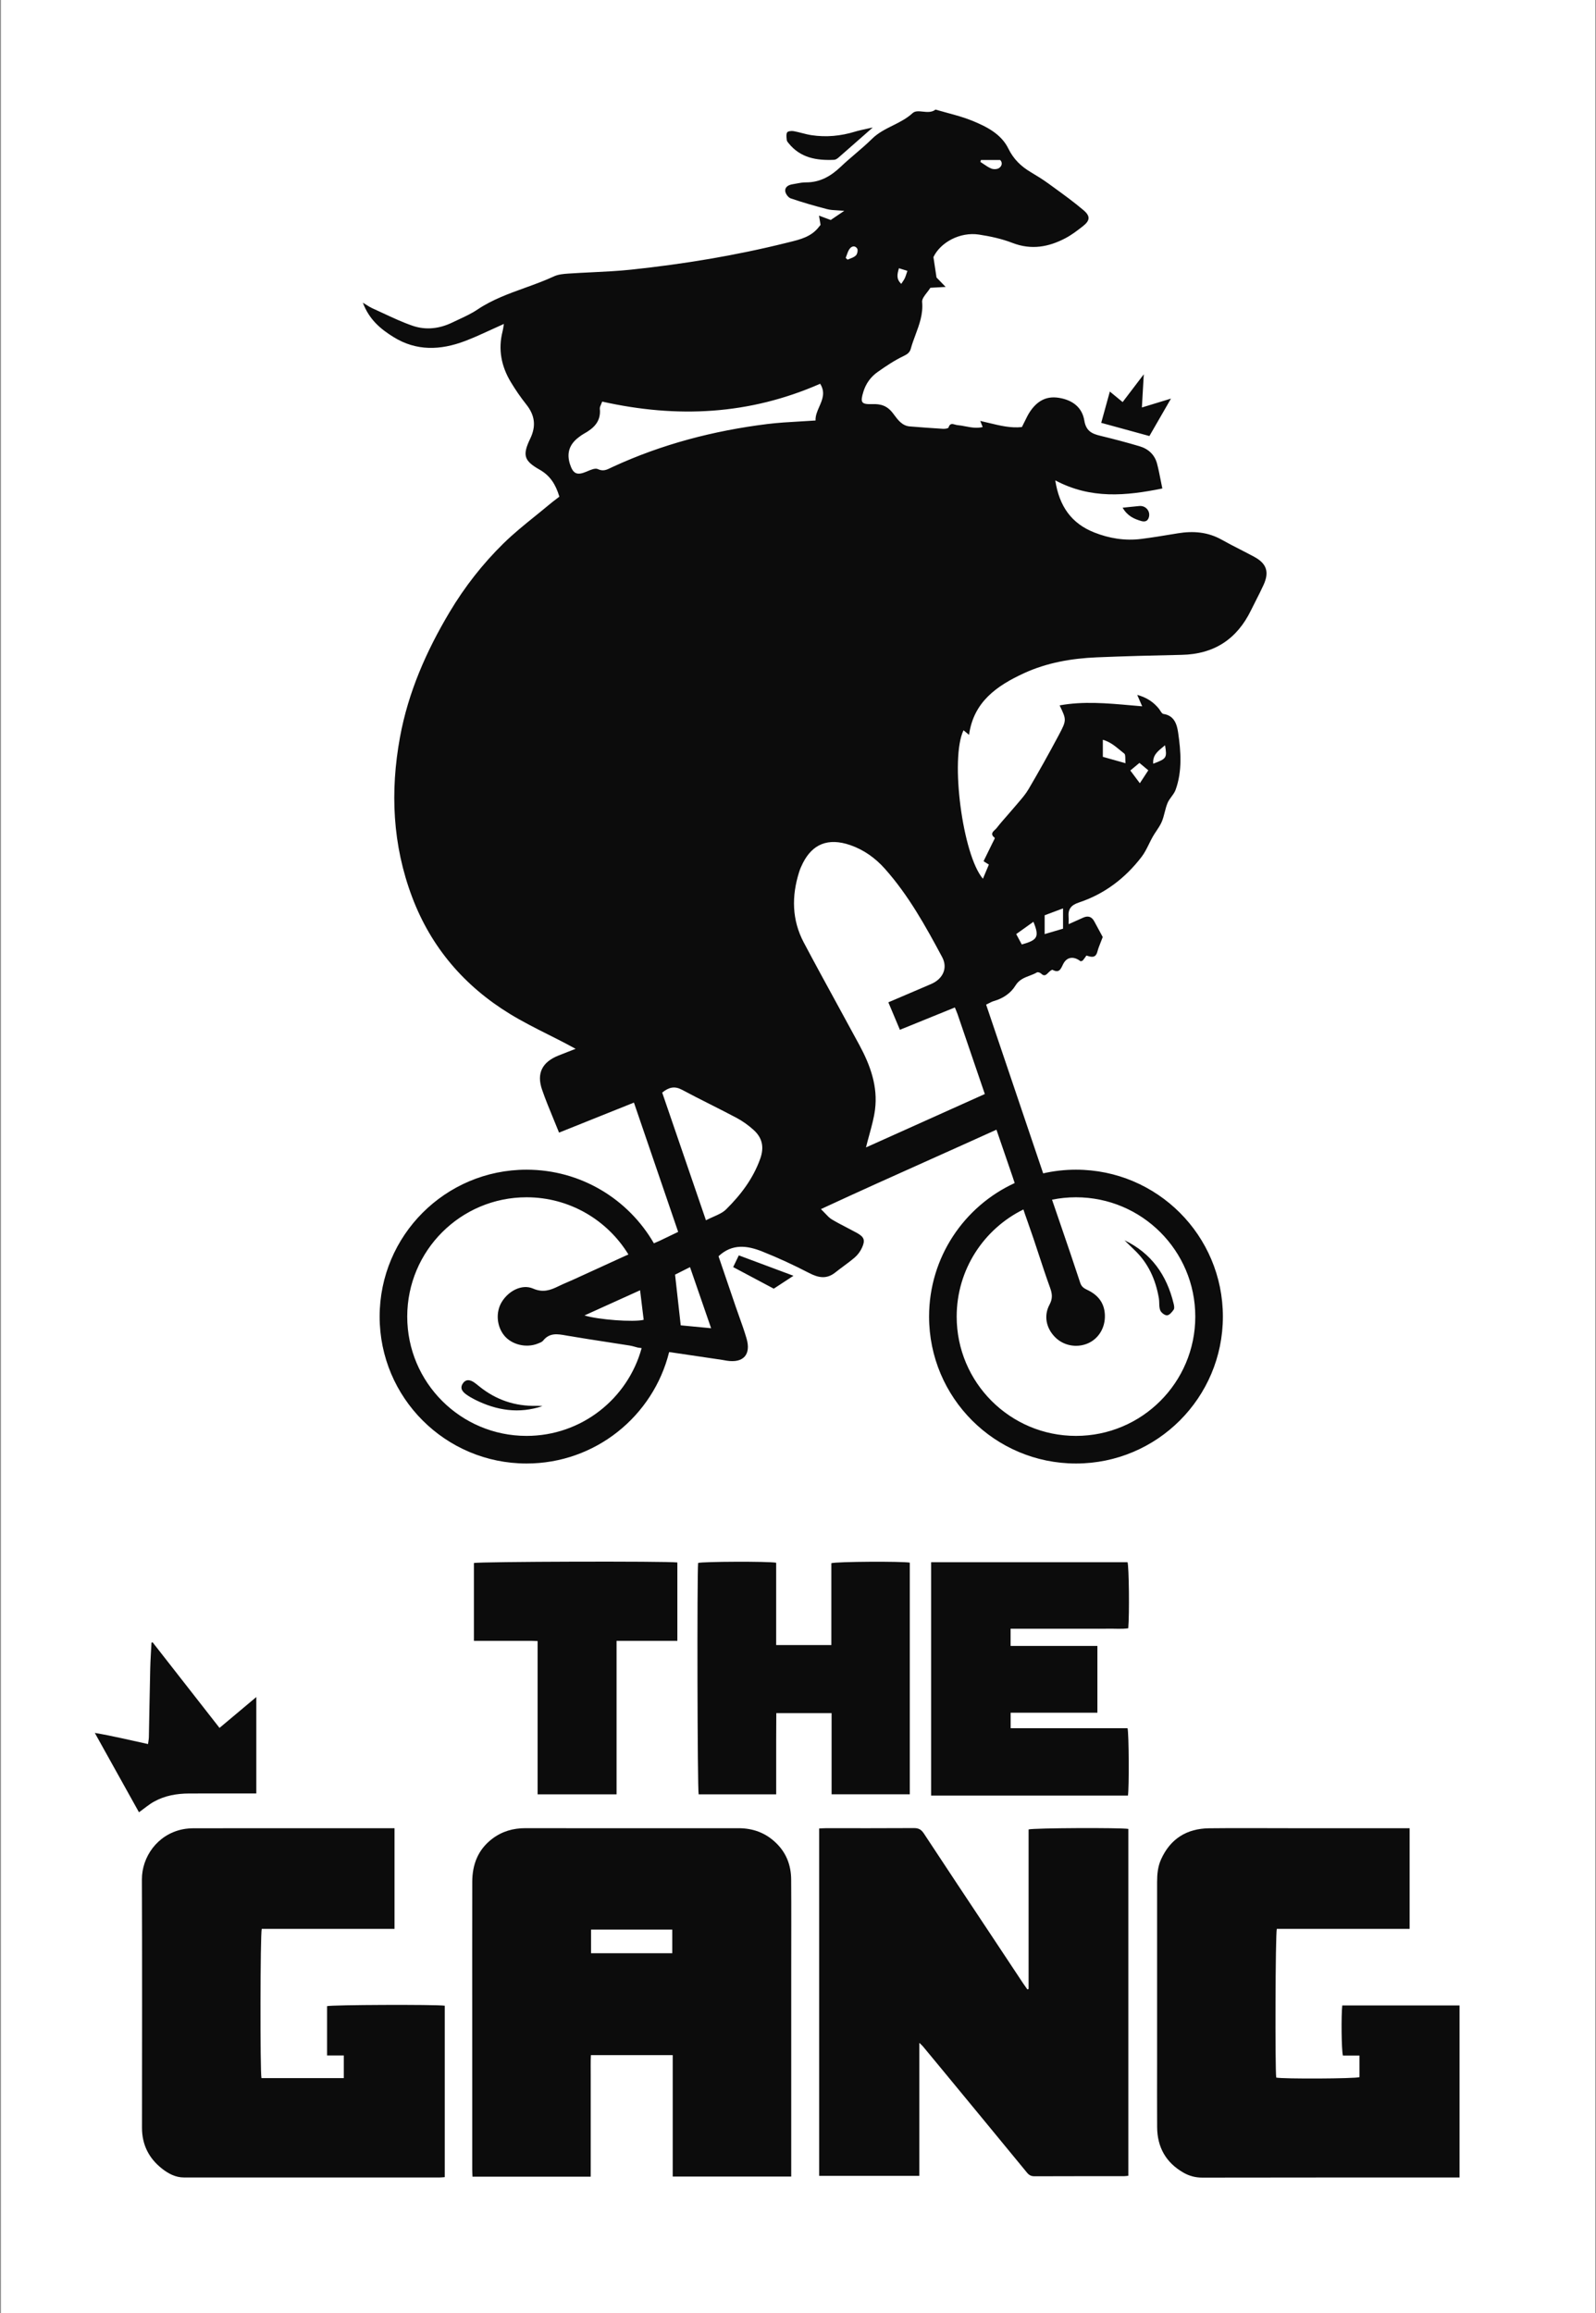 <svg width="1340" height="1942" viewBox="0 0 1340 1942" fill="none" xmlns="http://www.w3.org/2000/svg">
<rect x="0" y="0" width="1340" height="1942" fill="#808080" stroke="none"/>
<g clip-path="url(#clip0_1522_4750)">
<path d="M1339.44 0H0.746V1942H1339.44V0Z" fill="white"/>
<path fill-rule="evenodd" clip-rule="evenodd" d="M884.609 1011.08C886.538 1016.74 888.465 1022.36 890.382 1027.95C896.042 1044.46 901.625 1060.75 906.98 1077.11C908.126 1080.62 910.501 1081.79 913.095 1083.07C913.473 1083.26 913.856 1083.45 914.241 1083.64C922.537 1087.93 927.334 1094.57 927.659 1104.12C928.03 1114.84 922.251 1124.24 912.912 1128.05C903.704 1131.81 893.013 1129.74 886.038 1122.84C878.506 1115.39 876.058 1104.88 881.171 1095.36C884.022 1090.06 883.427 1086.03 881.55 1080.89C878.259 1071.85 875.257 1062.71 872.255 1053.57C870.754 1049 869.252 1044.43 867.715 1039.87C866.101 1035.09 864.425 1030.33 862.742 1025.55L862.729 1025.52C861.952 1023.31 861.174 1021.1 860.4 1018.88L859.259 1015.43C826.069 1031.75 803.227 1065.89 803.227 1105.38C803.227 1160.7 848.073 1205.54 903.393 1205.54C958.714 1205.54 1003.56 1160.7 1003.56 1105.38C1003.56 1050.06 958.714 1005.21 903.393 1005.21C896.509 1005.21 889.788 1005.9 883.294 1007.23L884.586 1011.06L884.609 1011.08ZM875.837 985.126C884.697 983.104 893.921 982.036 903.393 982.036C971.513 982.036 1026.73 1037.26 1026.73 1105.38C1026.73 1173.49 971.513 1228.72 903.393 1228.72C835.274 1228.72 780.053 1173.49 780.053 1105.38C780.053 1055.63 809.505 1012.76 851.924 993.255L850.141 987.866C846.04 975.921 842.003 964.156 837.843 952.033L836.615 948.455C818.458 956.697 800.396 964.795 782.326 972.896L782.323 972.897L782.323 972.898L782.322 972.898L782.321 972.898L782.321 972.899L782.32 972.899L782.319 972.899C751.5 986.717 720.657 1000.54 689.274 1015.12C690.61 1016.42 691.746 1017.63 692.778 1018.72L692.778 1018.72L692.779 1018.72C694.793 1020.86 696.412 1022.59 698.358 1023.75C702.491 1026.24 706.779 1028.46 711.068 1030.68C713.817 1032.11 716.567 1033.53 719.276 1035.02C725.533 1038.47 726.63 1041.12 723.757 1047.48C722.382 1050.52 720.234 1053.5 717.708 1055.68C714.648 1058.32 711.391 1060.74 708.132 1063.15L708.13 1063.15L708.129 1063.15L708.127 1063.15L708.126 1063.15L708.124 1063.16L708.122 1063.16L708.121 1063.16C705.838 1064.85 703.556 1066.54 701.34 1068.31C694.04 1074.14 687.18 1072.85 679.332 1068.78C666.516 1062.14 653.361 1056.03 639.943 1050.7C627.522 1045.75 614.761 1043.88 603.274 1054.72C604.925 1059.56 606.582 1064.43 608.244 1069.31L608.251 1069.33L608.259 1069.35L608.287 1069.44C611.338 1078.4 614.407 1087.41 617.488 1096.43C618.497 1099.38 619.548 1102.32 620.599 1105.26C622.789 1111.38 624.979 1117.51 626.796 1123.74C630.751 1137.3 624.115 1144.55 610.234 1142.4C609.573 1142.3 608.915 1142.17 608.258 1142.05C607.557 1141.92 606.857 1141.79 606.155 1141.69C593.286 1139.78 580.424 1137.88 567.061 1135.91L561.804 1135.16C548.483 1188.89 499.934 1228.72 442.083 1228.72C373.964 1228.72 318.742 1173.49 318.742 1105.38C318.742 1037.26 373.964 982.036 442.083 982.036C487.796 982.036 527.701 1006.9 549.006 1043.85L554.013 1041.65C555.905 1040.74 557.729 1039.86 559.523 1039C562.843 1037.4 566.056 1035.85 569.386 1034.25L569.271 1033.92C556.797 997.459 544.621 961.87 532.253 925.706L518.138 931.365L517.826 931.49L516.541 932.005C500.723 938.347 485.273 944.542 469.381 950.911C467.818 946.995 466.239 943.171 464.682 939.398C461.254 931.092 457.93 923.037 455.098 914.814C450.348 900.995 455.307 891.563 469.049 886.14C471.535 885.158 474.022 884.184 476.793 883.099L476.806 883.093L476.807 883.093C478.784 882.318 480.907 881.487 483.278 880.555C481.825 879.773 480.626 879.123 479.577 878.555L479.563 878.547L479.518 878.523L479.497 878.512L479.488 878.507C477.96 877.679 476.752 877.025 475.538 876.384C470.54 873.757 465.49 871.215 460.44 868.673C449.481 863.156 438.521 857.638 428.093 851.255C389.84 827.85 361.923 795.298 346.025 753.168C329.556 709.523 327.463 664.597 335.813 619.006C342.727 581.232 357.929 546.665 377.488 513.889C390.079 492.793 405.173 473.458 422.654 456.302C431.081 448.032 440.307 440.578 449.533 433.123L449.534 433.122C453.451 429.957 457.368 426.792 461.224 423.564C463.158 421.944 465.164 420.412 467.086 418.944L467.089 418.942C467.96 418.276 468.814 417.624 469.636 416.983C466.554 406.702 461.927 399.348 453.051 394.319C439.85 386.834 438.49 382.168 445.203 368.21C450.34 357.534 449.003 348.519 441.812 339.497C437.1 333.58 432.789 327.277 428.881 320.796C420.909 307.579 418.089 293.381 421.967 278.156C422.312 276.808 422.522 275.425 422.737 274.015C422.84 273.339 422.944 272.656 423.064 271.968C419.446 273.57 415.921 275.192 412.445 276.791L412.443 276.792L412.44 276.793L412.439 276.794L412.439 276.794L412.439 276.794L412.438 276.794L412.438 276.794L412.438 276.794L412.438 276.794L412.438 276.794C404.923 280.251 397.639 283.601 390.156 286.421C369.894 294.061 349.687 294.934 330.467 283.022C319.676 276.333 310.028 268.461 304.651 254.132C305.99 254.93 307.093 255.623 308.055 256.227L308.055 256.227L308.056 256.228L308.056 256.228L308.056 256.228C309.775 257.307 311.043 258.104 312.399 258.713C315.479 260.095 318.543 261.526 321.608 262.956L321.608 262.956C329.777 266.769 337.951 270.585 346.427 273.505C357.512 277.321 368.96 275.993 379.666 270.802C381.432 269.946 383.218 269.117 385.005 268.287L385.005 268.287L385.005 268.287C390.442 265.763 395.89 263.233 400.809 259.925C413.166 251.613 426.938 246.639 440.706 241.666C448.946 238.69 457.184 235.714 465.117 232.024C468.74 230.34 473.143 229.969 477.23 229.691C483.75 229.246 490.281 228.931 496.812 228.616H496.812C507.846 228.084 518.876 227.552 529.843 226.393C573.742 221.742 617.24 214.605 660.144 203.929C660.932 203.733 661.719 203.541 662.505 203.349C672.026 201.026 681.274 198.77 687.674 190.357C687.974 189.967 688.287 189.589 688.596 189.214C688.709 189.077 688.822 188.941 688.934 188.804C688.636 187.01 688.338 185.23 687.943 182.876L687.636 181.041L688.424 181.335L689.562 181.758L691.671 182.542L691.731 182.564L691.743 182.568C693.721 183.303 695.523 183.973 697.477 184.703C700.768 182.47 704.128 180.191 708.848 177.001C706.747 176.816 704.876 176.713 703.167 176.62C699.825 176.437 697.108 176.288 694.526 175.618C684.214 172.938 673.955 169.987 663.875 166.557C661.82 165.855 659.533 162.726 659.286 160.501C658.908 156.994 661.99 155.249 665.358 154.708C666.407 154.539 667.458 154.337 668.51 154.136C671.204 153.619 673.903 153.102 676.597 153.124C688.478 153.217 697.609 147.902 705.936 139.961C709.857 136.226 713.98 132.699 718.103 129.173L718.103 129.172L718.103 129.172C722.89 125.077 727.676 120.983 732.146 116.564C737.188 111.573 743.36 108.487 749.552 105.392C755.397 102.47 761.26 99.539 766.204 94.989C768.328 93.034 771.451 93.363 774.787 93.713C778.426 94.096 782.319 94.506 785.446 92.007C788.59 92.937 791.765 93.794 794.94 94.651L794.941 94.652C802.102 96.585 809.265 98.52 816.083 101.292C828.249 106.243 840.555 112.392 846.619 124.759C850.999 133.697 857.263 139.668 865.39 144.519C870.426 147.524 875.447 150.591 880.183 154.044C881.602 155.078 883.025 156.111 884.447 157.143L884.451 157.146L884.457 157.151C893.057 163.392 901.668 169.641 909.745 176.499C915.701 181.559 915.16 185.236 909.166 189.94C904.562 193.555 899.834 197.178 894.682 199.905C880.461 207.436 865.861 210.07 850.018 203.937C841.111 200.492 831.517 198.406 822.039 196.954C805.932 194.482 789.595 203.543 783.708 215.849C784.107 218.491 784.465 220.854 784.81 223.137C785.302 226.386 785.77 229.475 786.296 232.982C787.027 233.734 787.969 234.706 789.093 235.866L789.109 235.882C790.475 237.293 792.111 238.981 793.967 240.892C788.552 241.193 784.836 241.402 781.144 241.61C780.322 242.953 779.284 244.286 778.263 245.597C776.089 248.39 773.991 251.084 774.222 253.56C775.157 263.585 771.885 272.396 768.618 281.192C767.187 285.044 765.757 288.893 764.682 292.84C763.871 295.806 761.948 297.351 758.742 298.873C751.025 302.55 743.795 307.409 736.781 312.368C731.057 316.416 726.993 322.024 724.892 328.899C722.15 337.883 723.015 339.574 732.192 339.273C739.585 339.034 744.876 340.578 749.789 347.052C750.123 347.491 750.461 347.947 750.805 348.412C753.904 352.596 757.551 357.52 763.864 358.021C773.133 358.755 782.403 359.465 791.68 360.014C793.279 360.106 796.114 359.743 796.362 358.955C797.541 355.212 799.661 355.831 801.803 356.455C802.495 356.657 803.189 356.86 803.854 356.916C806.092 357.108 808.321 357.531 810.562 357.957C815.279 358.852 820.05 359.758 825.067 358.538C824.263 356.522 823.792 355.34 823.012 353.386C825.415 353.923 827.771 354.493 830.089 355.055C839.776 357.399 848.813 359.587 857.982 358.546C858.824 356.937 859.583 355.372 860.318 353.859L860.321 353.852L860.321 353.851L860.322 353.85C861.848 350.704 863.266 347.781 865.096 345.144C870.743 337.01 878.081 332.329 888.757 333.958C900.336 335.727 908.556 341.892 910.394 353.062C911.839 361.868 916.69 364.139 923.796 365.861C934.851 368.534 945.858 371.423 956.758 374.66C964.112 376.838 969.473 381.712 971.474 389.313C972.662 393.829 973.566 398.417 974.524 403.279L974.525 403.281L974.525 403.283L974.526 403.285C974.962 405.499 975.409 407.77 975.9 410.116C945.341 416.326 915.794 419.169 885.999 403.303C889.398 425.256 899.718 439.516 918.675 447.024C931.344 452.045 944.591 454.193 958.202 452.47C967.327 451.314 976.409 449.815 985.487 448.316C986.599 448.132 987.711 447.949 988.823 447.766C1001.76 445.634 1014.12 446.568 1025.85 453.189C1030.8 455.983 1035.86 458.573 1040.93 461.162L1040.93 461.163C1045.07 463.283 1049.22 465.402 1053.3 467.634C1063.46 473.195 1065.78 480.24 1060.93 490.978C1058.93 495.387 1056.73 499.704 1054.53 504.022L1054.53 504.026L1054.53 504.029L1054.53 504.032L1054.53 504.036L1054.52 504.039L1054.52 504.042L1054.52 504.052C1053.12 506.797 1051.72 509.543 1050.37 512.313C1038.56 536.584 1019.39 549.237 992.184 549.793C968.399 550.28 944.607 550.89 920.83 551.886C899.68 552.775 878.908 556.359 859.581 565.281C837.025 575.694 817.404 589.227 813.619 616.959C812.892 616.363 812.221 615.811 811.574 615.279L811.097 614.886C810.381 614.297 809.686 613.725 808.968 613.135C797.574 636.688 808.134 717.75 825.252 737.765L826.897 733.853C828.055 731.1 829.169 728.452 830.25 725.884C829.536 725.43 828.938 725.05 828.396 724.706L827.535 724.16L827.479 724.125C826.914 723.766 826.379 723.427 825.785 723.049C826.252 722.099 826.714 721.157 827.173 720.224L827.211 720.147C829.251 715.994 831.22 711.987 833.178 707.971C833.37 707.573 833.618 707.097 833.874 706.604L833.875 706.603C834.613 705.182 835.421 703.628 835.186 703.444C831.263 700.407 833.508 698.341 835.417 696.586C835.921 696.122 836.401 695.681 836.739 695.248C839.68 691.476 842.841 687.876 846.003 684.276C848.072 681.919 850.142 679.562 852.15 677.157C853.034 676.099 853.937 675.049 854.841 673.999L854.848 673.991C857.995 670.334 861.156 666.661 863.567 662.565C872.296 647.718 880.692 632.663 888.788 617.461C895.608 604.652 895.453 604.328 889.912 592.751L889.661 592.225C909.458 588.616 929.244 590.374 949.73 592.194C952.793 592.466 955.871 592.74 958.967 592.997C957.67 590.012 956.78 587.959 955.712 585.493L954.804 583.395C962.984 585.682 968.438 589.467 972.887 594.866C973.298 595.365 973.693 595.981 974.088 596.597C974.948 597.938 975.81 599.281 976.842 599.424C986.112 600.729 988.205 608.547 989.155 615.028C991.504 631.018 992.693 647.332 987.062 663.036C986.312 665.126 984.946 666.989 983.577 668.855C982.325 670.563 981.069 672.275 980.28 674.168C979.237 676.666 978.56 679.315 977.884 681.963C977.193 684.67 976.503 687.376 975.421 689.918C974.26 692.651 972.585 695.156 970.906 697.668C969.87 699.217 968.832 700.769 967.912 702.378C966.761 704.398 965.725 706.501 964.689 708.601L964.689 708.602L964.689 708.602L964.688 708.603L964.688 708.604L964.688 708.605L964.687 708.605L964.687 708.606C962.825 712.383 960.966 716.154 958.45 719.434C944.723 737.34 927.303 750.611 905.751 757.748C899.379 759.857 896.652 763.202 897.185 769.66C897.3 771.021 897.27 772.389 897.238 773.812C897.223 774.489 897.208 775.179 897.208 775.886C898.502 775.311 899.775 774.753 901.031 774.202C903.811 772.983 906.511 771.798 909.181 770.548C913.314 768.609 916.497 769.42 918.714 773.499C920.214 776.268 921.711 779.04 923.079 781.572L923.182 781.762C924.155 783.564 925.061 785.24 925.851 786.701C925.251 788.313 924.67 789.775 924.127 791.143C923.007 793.962 922.047 796.38 921.402 798.882C919.908 804.632 916.278 803.517 912.562 802.376L912.535 802.367C912.416 802.331 912.297 802.294 912.178 802.258C912.116 802.343 912.054 802.428 911.992 802.513C911.955 802.564 911.917 802.616 911.88 802.668L911.76 802.834C911.6 803.057 911.442 803.279 911.284 803.501L911.283 803.504C910.577 804.496 909.881 805.476 909.096 806.375C908.838 806.67 908.369 806.782 907.898 806.894C907.678 806.946 907.457 806.999 907.258 807.07C901.572 802.59 895.702 803.247 892.635 809.411C892.461 809.762 892.293 810.11 892.128 810.452C890.372 814.097 888.962 817.023 883.744 814.262C883.118 813.93 881.156 815.591 880.152 816.649C878.29 818.603 876.691 819.924 874.18 817.437C873.385 816.649 871.392 815.946 870.65 816.386C868.696 817.544 866.571 818.353 864.443 819.163C860.011 820.851 855.562 822.545 852.598 827.409C848.666 833.867 842.123 838.278 834.46 840.456C833.012 840.866 831.648 841.576 830.184 842.338L830.182 842.339C829.468 842.71 828.73 843.094 827.948 843.461C838.816 875.616 849.578 907.448 860.359 939.336L860.396 939.444L860.527 939.831L861.186 941.783L861.242 941.947L861.585 942.963L874.15 980.126L875.837 985.126ZM442.083 1205.54C488.24 1205.54 527.105 1174.32 538.714 1131.85L535.412 1131.37C534.716 1131.2 534.02 1131 533.323 1130.8C531.785 1130.37 530.239 1129.93 528.661 1129.68C522.446 1128.69 516.227 1127.74 510.009 1126.78C498.876 1125.07 487.745 1123.36 476.643 1121.46C476.121 1121.37 475.601 1121.28 475.082 1121.19C468.095 1119.95 461.403 1118.77 456.002 1125.56C455.162 1126.61 453.654 1127.2 452.248 1127.75L452.235 1127.76L452.218 1127.76L452.197 1127.77C451.965 1127.86 451.736 1127.95 451.514 1128.05C441.843 1131.98 429.483 1128.94 423.257 1121.17C416.93 1113.29 416.104 1101.57 421.279 1093.09C427.011 1083.7 438.289 1077.82 447.621 1081.87C455.855 1085.44 462.058 1083.27 468.926 1079.87C471.378 1078.66 473.897 1077.58 476.417 1076.49L476.418 1076.49C478.01 1075.81 479.601 1075.12 481.177 1074.41C491.767 1069.57 502.352 1064.73 512.958 1059.88C516.665 1058.18 520.375 1056.48 524.088 1054.78L527.624 1053.23C510.031 1024.43 478.302 1005.21 442.083 1005.21C386.762 1005.21 341.916 1050.06 341.916 1105.38C341.916 1160.7 386.762 1205.54 442.083 1205.54ZM727.086 963.348C760.735 948.231 793.55 933.484 826.851 918.514C825.095 913.367 823.354 908.263 821.624 903.191C815.644 885.661 809.797 868.52 803.932 851.379C803.576 850.349 803.156 849.34 802.615 848.042L802.613 848.037C802.343 847.389 802.043 846.67 801.707 845.84C786.165 852.151 771.086 858.277 755.552 864.588C753.817 860.457 752.21 856.633 750.646 852.913C749.034 849.078 747.469 845.353 745.857 841.515C749.335 840.029 752.747 838.574 756.112 837.14L756.175 837.113L756.325 837.049L756.352 837.037L756.386 837.023C765.065 833.322 773.427 829.756 781.777 826.158C791.688 821.894 795.952 812.748 791.031 803.556C777.057 777.446 762.705 751.507 742.798 729.221C734.857 720.338 725.248 713.479 714.031 709.578C694.99 702.958 682.035 708.952 674.094 724.602C672.851 727.043 671.738 729.584 670.92 732.195C664.57 752.372 664.809 772.317 674.821 791.243C684.11 808.794 693.639 826.22 703.168 843.647L703.171 843.653L703.174 843.658L703.177 843.664L703.18 843.669L703.183 843.674L703.186 843.68L703.189 843.685C709.343 854.939 715.496 866.192 721.586 877.481C730.709 894.382 737.19 912.188 734.649 931.715C733.76 938.556 731.921 945.27 729.935 952.524C728.988 955.985 728.006 959.568 727.078 963.348H727.086ZM505.61 337.18C505.353 337.925 505.031 338.639 504.721 339.326C504.089 340.728 503.506 342.021 503.625 343.243C504.699 353.996 498.334 359.697 490.014 364.278C488.627 365.043 487.339 366.02 486.071 366.982L485.765 367.213C477.948 373.153 475.584 380.592 478.566 389.792C481.208 397.942 484.522 399.294 492.362 395.995C492.622 395.886 492.889 395.772 493.163 395.654C496.106 394.397 499.791 392.822 501.918 393.84C506.334 395.951 509.472 394.411 512.813 392.77L512.814 392.77L512.818 392.768L512.82 392.767C513.328 392.518 513.84 392.266 514.362 392.025C555.651 372.96 599.126 361.613 644.13 356.02C653.217 354.892 662.377 354.371 671.731 353.838L671.732 353.838L671.733 353.838L671.734 353.838L671.735 353.838L671.736 353.838L671.737 353.837L671.738 353.837L671.74 353.837C676.028 353.593 680.357 353.347 684.739 353.038C684.532 349.045 686.185 345.279 687.852 341.479C690.484 335.481 693.154 329.396 688.609 322.194C629.136 348.311 568.66 351.262 505.603 337.172L505.61 337.18ZM598.917 1021.59C596.903 1022.48 594.808 1023.41 592.713 1024.51C580.192 987.972 568.095 952.671 555.976 917.301C561.638 912.751 566.427 911.647 572.561 914.93C580.357 919.108 588.256 923.096 596.155 927.085C603.619 930.854 611.083 934.622 618.461 938.552C623.567 941.271 628.41 944.77 632.713 948.656C640.036 955.268 641.766 963.124 638.259 972.911C632.296 989.565 621.96 1003.14 609.724 1015.27C606.941 1018.04 603.102 1019.74 598.917 1021.59ZM588.363 1089.99C591.183 1098.16 594.05 1106.46 597.048 1115.14C591.815 1114.64 587.031 1114.19 582.593 1113.77L581.311 1113.64L579.995 1113.52L571.541 1112.71C569.953 1098.56 568.512 1085.65 567.011 1072.22L566.782 1070.16C568.347 1069.38 569.974 1068.56 571.719 1067.68L573.665 1066.7L577.046 1065L579.335 1063.85C582.327 1072.51 585.27 1081.03 588.264 1089.71L588.363 1089.99ZM490.732 1104.41C502.358 1108.02 532.091 1110.2 540.433 1108.08C539.514 1100.53 538.579 1092.86 537.405 1083.28C528.865 1087.15 520.707 1090.84 512.572 1094.52L511.955 1094.8L511.706 1094.91L510.699 1095.37L510.309 1095.55L509.938 1095.71L509.344 1095.98C503.205 1098.76 497.053 1101.55 490.732 1104.41ZM877.093 768.439V784.244C879.027 783.675 880.88 783.13 882.661 782.606L882.709 782.592C886.25 781.55 889.502 780.594 892.527 779.702V762.654C888.989 763.978 885.83 765.163 882.739 766.322L882.668 766.349L879.522 767.529L877.093 768.439ZM925.944 635.413C929.656 636.461 933.148 637.444 936.754 638.459L936.905 638.501C939.501 639.232 942.158 639.98 945.001 640.782C944.859 639.487 944.839 638.234 944.82 637.11V637.108C944.786 634.992 944.76 633.329 943.943 632.694C942.773 631.791 941.626 630.841 940.471 629.884C936.238 626.377 931.897 622.78 925.944 621.099V635.405V635.413ZM853.216 784.236L854.406 786.456C855.646 788.768 856.786 790.893 857.881 792.942C871.299 789.281 872.775 786.5 867.661 773.908C864.989 775.82 862.37 777.69 859.679 779.612L856.689 781.748C855.552 782.561 854.394 783.388 853.208 784.236H853.216ZM964.112 646.73C963.113 645.896 962.175 645.114 961.259 644.35C960.32 643.566 959.403 642.802 958.465 642.019L956.665 640.519C953.846 642.86 951.605 644.721 949.01 646.884C950.781 649.253 952.381 651.39 954.101 653.687L954.241 653.874L955.429 655.46C955.939 656.141 956.465 656.843 957.013 657.575L958.036 656.013L959.437 653.873C960.239 652.649 960.99 651.503 961.733 650.368L961.878 650.148L962.003 649.957L964.112 646.737V646.73ZM968.252 641.183C979.53 636.935 979.94 636.294 978.163 625.695C977.459 626.305 976.742 626.893 976.032 627.476L976.031 627.477L976.03 627.477L976.026 627.481C971.709 631.021 967.636 634.361 968.252 641.183ZM823.607 134.307L823.595 134.345L823.593 134.348C823.428 134.867 823.262 135.387 823.097 135.914C824 136.484 824.887 137.091 825.774 137.697C827.893 139.147 830.011 140.595 832.336 141.537C834.205 142.294 837.287 142.163 838.863 141.058C841.088 139.506 842.046 136.663 839.744 134.307H823.607ZM754.748 225.203L754.726 225.283C753.369 230.137 752.247 234.148 756.71 238.32C757.134 237.653 757.53 237.064 757.895 236.522L757.895 236.521C758.628 235.431 759.236 234.528 759.684 233.553C760.232 232.37 760.635 231.118 761.11 229.645L761.111 229.643L761.111 229.642L761.112 229.641L761.112 229.641C761.334 228.952 761.572 228.214 761.847 227.412C760.138 226.881 758.707 226.438 757.302 226.002C756.459 225.741 755.626 225.483 754.748 225.211V225.203ZM710.045 216.544C710.586 217.03 711.127 217.517 711.66 218.004C712.373 217.663 713.129 217.365 713.884 217.067C715.646 216.371 717.408 215.676 718.635 214.443C719.833 213.245 720.512 209.839 719.67 208.626C717.677 205.752 714.757 206.679 713.05 209.329C712.086 210.831 711.475 212.563 710.864 214.296C710.598 215.049 710.332 215.801 710.038 216.536L710.045 216.544ZM965.029 366.083C958.033 364.168 951.279 362.319 944.533 360.471C937.944 358.667 931.364 356.865 924.574 355.006C925.99 349.883 927.395 344.795 928.861 339.487C929.817 336.022 930.8 332.464 931.828 328.742L935.263 331.567L935.426 331.701L935.673 331.904C937.97 333.793 940.116 335.557 942.565 337.572L944.89 334.517L945.168 334.152L945.312 333.963C950.032 327.761 954.772 321.535 960.324 314.235C959.722 324.702 959.258 332.805 958.733 342.106C966.968 339.595 973.982 337.456 983.159 334.652C978.424 342.865 974.239 350.121 970.08 357.332L969.577 358.204L965.029 366.091V366.083ZM726.289 112.742L726.342 112.695L726.411 112.634C728.486 110.805 730.603 108.939 732.773 107.027C730.864 107.468 729.083 107.85 727.395 108.213C723.937 108.954 720.866 109.613 717.872 110.527C705.883 114.196 693.693 115.355 681.318 113.485C678.606 113.077 675.938 112.392 673.269 111.707C670.936 111.108 668.603 110.508 666.24 110.094C664.478 109.785 661.435 110.14 660.855 111.206C660.059 112.674 660.283 114.764 660.491 116.703L660.492 116.704L660.494 116.722L660.495 116.738C660.53 117.063 660.564 117.383 660.593 117.695C660.667 118.493 661.311 119.274 661.899 119.986C661.988 120.094 662.076 120.201 662.161 120.306C672.064 132.596 685.667 134.852 700.283 134.18C701.503 134.118 702.878 133.276 703.859 132.426C711.168 126.073 718.429 119.672 726.283 112.747L726.289 112.742ZM947.546 425.738L947.553 425.737L947.557 425.737C950.779 425.393 953.7 425.082 956.623 424.833C962.069 424.369 966.163 429.336 964.534 434.473C963.498 437.748 961.057 438.297 958.022 437.393C952.089 435.632 946.62 433.222 942.557 426.27L942.564 426.262C944.321 426.082 945.969 425.906 947.546 425.738ZM644.525 1063.01L643.822 1062.75C636.056 1059.85 628.336 1056.97 620.301 1053.97C619.709 1055.2 619.161 1056.34 618.635 1057.44L618.554 1057.6C617.532 1059.73 616.59 1061.69 615.565 1063.81C627.462 1070.14 638.585 1076.06 649.655 1081.94C652.744 1079.92 655.588 1078.06 658.54 1076.12C660.955 1074.53 663.441 1072.9 666.193 1071.1C661.393 1069.31 656.727 1067.57 652.121 1065.85L644.581 1063.03L644.525 1063.01ZM944.15 1041.31C966.676 1052.1 979.615 1070.59 985.369 1094.47C985.763 1096.1 986.219 1098.34 985.447 1099.5C984.079 1101.54 981.862 1104.19 979.862 1104.32C977.961 1104.44 974.864 1102.04 974.107 1100.05C973.402 1098.2 973.343 1096.13 973.283 1094.03V1094.03V1094.03V1094.03C973.243 1092.64 973.203 1091.23 972.971 1089.89C970.268 1074.24 964.034 1060.34 952.277 1049.26C950.386 1047.48 948.54 1045.65 946.692 1043.82L946.689 1043.82L946.688 1043.82C945.841 1042.98 944.994 1042.14 944.143 1041.31H944.15ZM398.917 1175.18C417.024 1184.22 435.78 1187.15 455.47 1180.51C454.949 1180.49 454.427 1180.46 453.906 1180.43C452.736 1180.35 451.568 1180.28 450.403 1180.31C432.458 1180.72 416.491 1175.32 402.517 1164.07C402.313 1163.9 402.11 1163.74 401.906 1163.58L401.906 1163.58C400.768 1162.66 399.632 1161.74 398.446 1160.89C394.97 1158.42 391.27 1157.49 388.558 1161.58C385.839 1165.68 388.489 1168.69 391.803 1170.99C394.058 1172.56 396.461 1173.95 398.917 1175.18Z" fill="#0C0C0C"/>
<path d="M664.314 1827.38H564.807V1725.43H496.119C495.806 1731.1 496.006 1736.79 495.968 1742.45C495.935 1748.03 495.962 1753.61 495.962 1759.2V1827.48H396.694C396.624 1825.49 396.483 1823.43 396.483 1821.36C396.472 1778.87 396.472 1736.38 396.472 1693.89C396.472 1655.9 396.413 1617.92 396.505 1579.93C396.542 1565.34 401.347 1552.8 413.369 1543.72C421.561 1537.53 430.862 1534.86 441.093 1534.88C472.453 1534.95 503.808 1534.91 535.168 1534.91C563.46 1534.91 591.757 1534.91 620.05 1534.91C632.288 1534.91 642.909 1538.81 651.767 1547.48C660.386 1555.9 664.173 1566.29 664.26 1578.02C664.449 1603.23 664.319 1628.43 664.319 1653.64V1827.38H664.314ZM496.249 1639.88H564.439V1620.04H496.249V1639.88Z" fill="#0C0C0C"/>
<path d="M687.794 1535.14C689.774 1535.05 691.533 1534.9 693.291 1534.9C717.98 1534.89 742.674 1534.97 767.363 1534.81C771.226 1534.79 773.487 1536.02 775.635 1539.29C794.383 1567.84 813.337 1596.27 832.225 1624.74C841.169 1638.23 850.096 1651.72 859.045 1665.21C860.182 1666.92 861.399 1668.57 862.579 1670.25C862.925 1670.12 863.271 1670 863.612 1669.88V1535.95C868.032 1534.68 940.778 1534.38 947.363 1535.5V1826.7C946.2 1826.82 945.004 1827.05 943.808 1827.05C918.757 1827.07 893.706 1827.02 868.655 1827.13C865.847 1827.14 864.045 1826.26 862.281 1824.11C838.577 1795.23 814.792 1766.41 791.023 1737.58C785.656 1731.07 780.283 1724.56 774.889 1718.08C774.256 1717.31 773.46 1716.68 771.853 1715.13V1826.79H687.783V1535.14H687.794Z" fill="#0C0C0C"/>
<path d="M219.515 1744.71H288.658V1725.72H274.612V1684.29C278.312 1683.19 364.882 1682.81 373.415 1683.92V1827.86C372.03 1827.96 370.493 1828.16 368.951 1828.16C297.412 1828.18 225.867 1828.19 154.328 1828.14C147.397 1828.14 141.418 1824.94 136.175 1820.85C125.057 1812.18 119.208 1800.75 119.219 1786.41C119.273 1716.93 119.397 1647.44 119.143 1577.94C119.073 1559.31 131.825 1540.28 153.257 1535.85C156.574 1535.16 160.042 1534.96 163.44 1534.95C217.502 1534.9 271.56 1534.91 325.623 1534.91C327.381 1534.91 329.14 1534.91 331.234 1534.91V1619.43H219.753C218.487 1623.9 218.314 1738.94 219.515 1744.7V1744.71Z" fill="#0C0C0C"/>
<path d="M1141.4 1743.91V1725.77H1127.5C1126.3 1721.46 1125.99 1692.22 1126.96 1683.72H1225.43V1828.17H1219.14C1149.23 1828.17 1079.32 1828.12 1009.41 1828.26C1003.59 1828.27 998.401 1826.85 993.542 1824.05C978.847 1815.61 971.646 1802.7 971.527 1785.89C971.397 1767.71 971.5 1749.53 971.5 1731.35C971.5 1680.95 971.5 1630.55 971.5 1580.14C971.5 1573.63 972.073 1567.2 974.778 1561.18C982.602 1543.77 996.361 1535.19 1015.21 1534.97C1037.55 1534.71 1059.89 1534.91 1082.23 1534.91C1113.77 1534.91 1145.3 1534.91 1176.83 1534.91H1183.5V1619.44H1072.01C1070.8 1623.72 1070.49 1737.56 1071.52 1744.27C1077.16 1745.51 1137.58 1745.24 1141.41 1743.91H1141.4Z" fill="#0C0C0C"/>
<path d="M781.764 1507.53V1311.6H946.679C947.886 1315.46 948.335 1354.95 947.28 1367.06C941.918 1367.83 936.383 1367.32 930.891 1367.41C925.486 1367.51 920.081 1367.44 914.676 1367.44H848.493V1381.87H921.374V1437.94H848.541V1450.96H946.685C947.843 1455.27 948.064 1501.3 947.015 1507.53H781.764Z" fill="#0C0C0C"/>
<path d="M698.197 1438.29H651.774C651.741 1445.91 651.698 1453.39 651.682 1460.88C651.665 1468.45 651.682 1476 651.682 1483.57V1506.48H586.581C585.526 1502.36 585.174 1320.16 586.159 1312.2C590.071 1311.02 645.135 1310.78 651.66 1312.02V1381.12H698.002V1312.41C702.46 1311.03 757.373 1310.75 763.86 1311.95V1506.43H698.202V1438.29H698.197Z" fill="#0C0C0C"/>
<path d="M568.708 1377.61H517.664V1506.5H451.379V1377.78C445.081 1377.5 439.21 1377.68 433.351 1377.64C427.588 1377.61 421.821 1377.64 416.058 1377.64H397.9V1312.27C401.628 1311.06 560.316 1310.59 568.708 1311.81V1377.62V1377.61Z" fill="#0C0C0C"/>
<path d="M128.055 1378.73C146.7 1402.59 165.35 1426.45 184.303 1450.7C194.557 1442.1 204.49 1433.76 215.198 1424.78V1505.74C213.023 1505.74 211.097 1505.74 209.165 1505.74C192.403 1505.74 175.641 1505.69 158.879 1505.76C148.491 1505.8 138.394 1507.52 129.245 1512.64C124.954 1515.05 121.156 1518.33 116.687 1521.54C104.632 1499.89 92.447 1477.98 79.603 1454.91C95.207 1457.54 109.383 1461.06 124.294 1464.26C124.565 1462.08 124.954 1460.23 124.992 1458.36C125.393 1439.14 125.679 1419.9 126.134 1400.68C126.302 1393.53 126.816 1386.39 127.178 1379.25C127.47 1379.08 127.762 1378.9 128.055 1378.73Z" fill="#0C0C0C"/>
</g>
<defs>
<clipPath id="clip0_1522_4750">
<rect width="1338.7" height="1942" fill="white" transform="translate(0.739)"/>
</clipPath>
</defs>
</svg>
